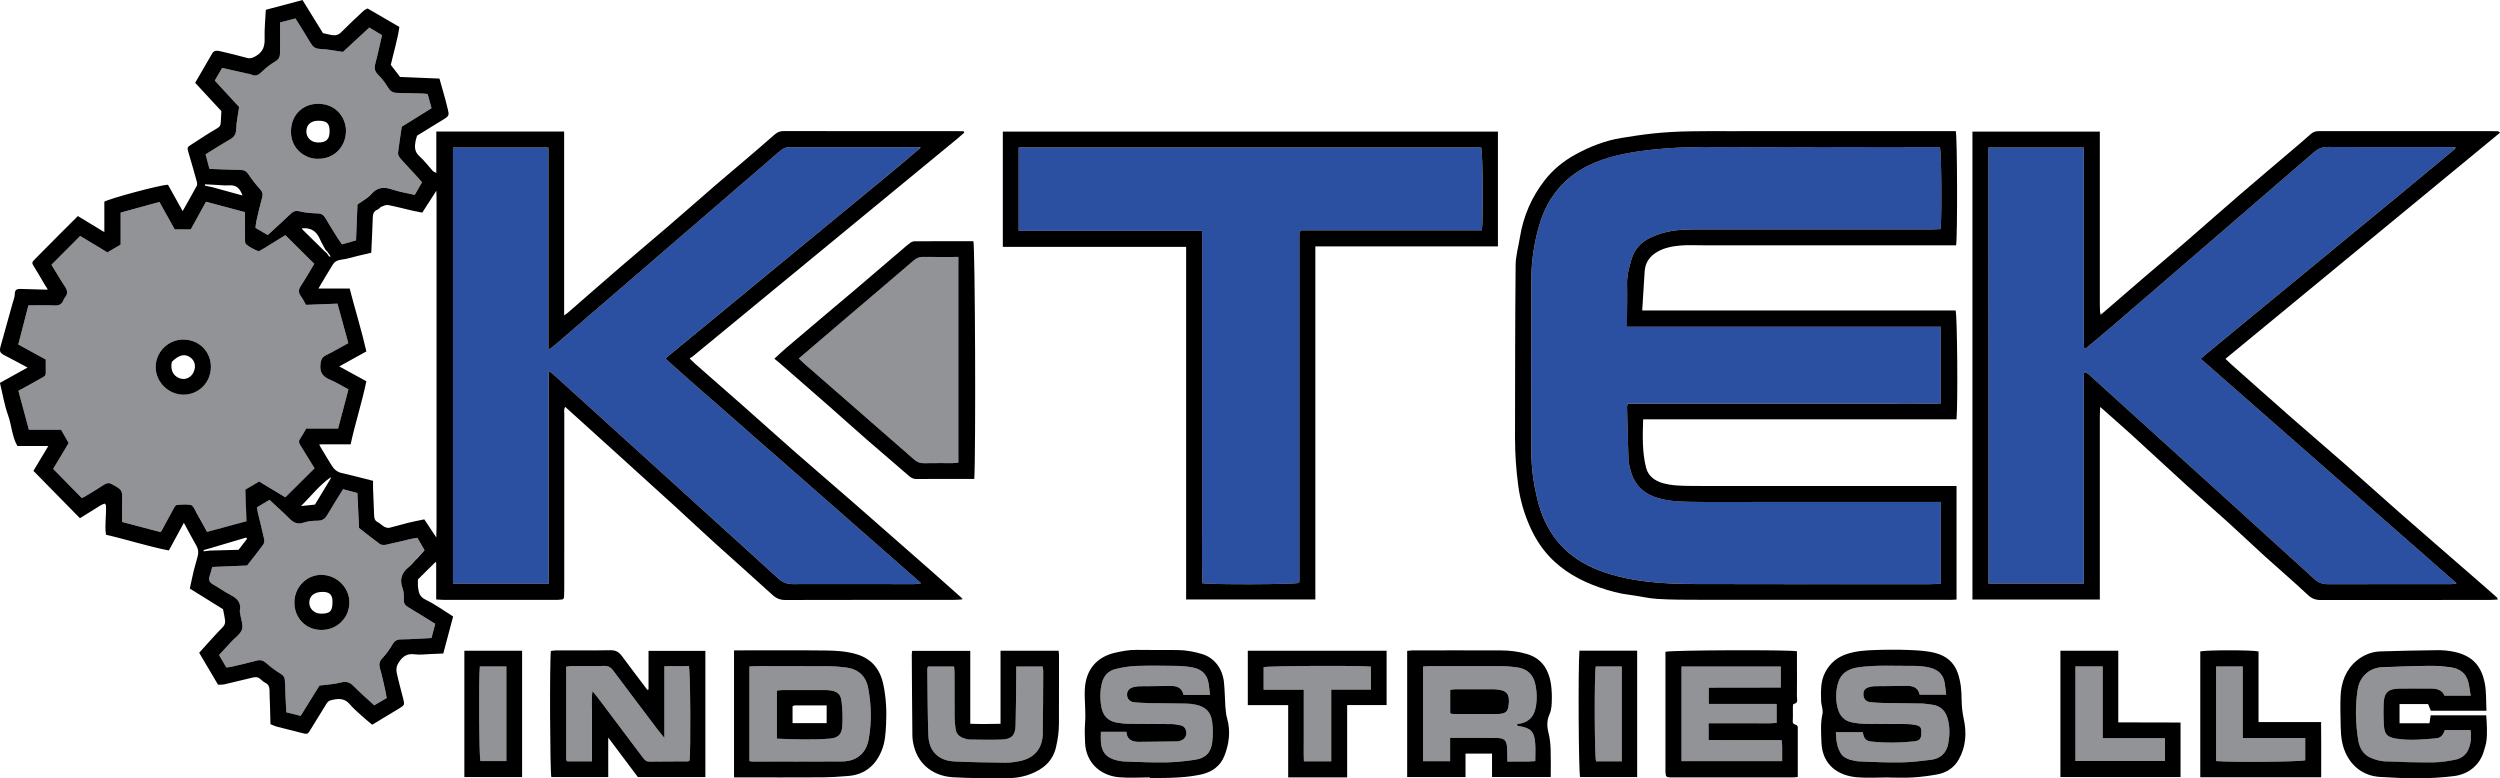 <?xml version="1.0" encoding="UTF-8"?> <svg xmlns="http://www.w3.org/2000/svg" id="Layer_1" viewBox="0 0 827.76 257.74"><defs><style>.cls-1{fill:#919396;}.cls-2{fill:#a59f9d;}.cls-3{fill:#d8d4d3;}.cls-4{fill:#ada7a5;}.cls-5{fill:#1e1816;}.cls-6{fill:#090d25;}.cls-7{fill:#2a417f;}.cls-8{fill:#2b4fa1;}.cls-9{fill:#574f4d;}.cls-10{fill:#79716f;}</style></defs><path class="cls-3" d="m695.95,103.84c-.15.12-.3.25-.45.37-.06-.3-.13-.6-.19-.9.21.18.43.35.64.53Z"></path><path class="cls-3" d="m695.34,135.03c.01-.12.03-.23.04-.35.11.1.22.21.34.31,0,0-.18.06-.18.06,0,0-.19-.02-.19-.02Z"></path><path class="cls-2" d="m34.7,166.73l.42.48-.42-.48Z"></path><path class="cls-4" d="m144.07,186.27c.09-.1.18-.2.27-.3.04.16.09.31.13.47-.13-.06-.27-.11-.4-.17Z"></path><path class="cls-5" d="m186.43,198.43c.12-.18.25-.36.37-.54-.12.18-.25.36-.37.54Z"></path><path class="cls-5" d="m595.26,240.61c-.12-.17-.24-.35-.36-.52.12.17.24.35.36.52Z"></path><path class="cls-5" d="m551.62,256.94c.18.13.36.26.54.39-.18-.13-.36-.26-.54-.39Z"></path><path class="cls-4" d="m144.25,177.67l.1-.08s.11.06.11.06c0,.13,0,.25,0,.38-.07-.12-.14-.24-.21-.37Z"></path><path class="cls-7" d="m304.52,49.13c-.08-.11-.1-.23-.08-.36.14.03.28.05.42.08-.11.1-.22.19-.33.29Z"></path><path class="cls-7" d="m812.78,49.34c-.17-.2-.33-.39-.5-.59.27.02.53.04.8.06-.1.18-.2.35-.31.53Z"></path><path class="cls-6" d="m690.02,123.51c.09-.17.17-.33.26-.5.21.16.43.31.64.47-.3.01-.6.02-.9.03Z"></path><path class="cls-6" d="m690.54,115.41c-.16-.03-.32-.06-.48-.09.16.03.32.06.48.09Z"></path><path class="cls-8" d="m304.52,49.13c-3.17,2.68-6.3,5.4-9.51,8.03-24.51,20.19-49.02,40.36-73.54,60.55-.31.25-.6.52-1.15,1.01,6.93,6.34,14.03,12.37,21,18.53,7.01,6.2,14.07,12.34,21.11,18.51,7.04,6.17,14.07,12.35,21.1,18.52,7.02,6.16,14.03,12.32,21.43,18.82-1.09.15-1.67.3-2.25.3-13.44,0-26.88-.08-40.32-.01-2.03.01-3.44-.69-4.87-1.99-8.79-8.05-17.64-16.03-26.47-24.04-15.88-14.4-31.75-28.81-47.63-43.21-.45-.4-.95-.74-1.76-1.36v70.46h-31.69V48.85h31.6v67.03c.98-.75,1.62-1.18,2.2-1.68,23.51-20.26,47.02-40.52,70.52-60.78,1.45-1.25,2.86-2.57,4.38-3.73.65-.5,1.54-.95,2.32-.95,14.48-.03,28.96,0,43.44.03-.02.13,0,.25.08.36Z"></path><path class="cls-8" d="m642.61,166.19v27.1c-1.29.05-2.47.12-3.64.12-25.83,0-51.67.05-77.5-.04-5.51-.02-11.06-.17-16.51-.86-5.91-.75-11.78-2-17.32-4.43-10.15-4.44-16.08-12.27-18.63-22.88-1.22-5.06-1.96-10.19-1.97-15.38-.06-19.27-.08-38.55.01-57.82.03-5.75.92-11.43,2.48-16.99,3.09-10.99,10.09-18.3,20.82-22.06,5.6-1.96,11.4-2.83,17.31-3.47,10.85-1.17,21.71-.71,32.56-.76,19.75-.1,39.51-.03,59.27-.03.95,0,1.91,0,2.82,0,.53,1.8.7,22.79.23,27.16-.87.03-1.79.09-2.71.09-25.91,0-51.83.01-77.74,0-3.69,0-7.37.1-10.95,1.03-1.76.46-3.51,1.1-5.13,1.92-2.92,1.47-4.88,3.88-5.82,7-.79,2.65-1.52,5.32-1.45,8.17.09,3.84-.01,7.68-.03,11.52,0,.78,0,1.56,0,2.59h103.89v25.44c-5.75,0-11.46.02-17.18.03-5.76,0-11.52,0-17.28,0h-69.14c-.12.43-.28.72-.27,1.01.14,5.83.26,11.66.48,17.49.05,1.26.38,2.53.72,3.75,1.27,4.61,4.22,7.53,8.82,8.94,3.64,1.11,7.37,1.26,11.09,1.32,7.2.12,14.4.04,21.59.04,19.44,0,38.87,0,58.31,0,.88,0,1.75,0,2.87,0Z"></path><path class="cls-8" d="m812.78,49.34c-6.03,5-12.04,10.02-18.09,15-18.57,15.3-37.15,30.59-55.73,45.88-2.96,2.44-5.92,4.88-8.88,7.33-.42.35-.81.72-1.4,1.24,28.23,24.77,56.32,49.43,84.7,74.33-.75.14-1.16.28-1.57.28-13.67.01-27.35,0-41.02.03-1.77,0-3.14-.46-4.5-1.7-16.25-14.81-32.55-29.56-48.84-44.33-8.65-7.84-17.3-15.68-25.95-23.51-.17-.16-.39-.28-.58-.41-.21-.16-.43-.31-.64-.47-.09.17-.17.33-.26.5-.02.88-.06,1.76-.06,2.64,0,21.35,0,42.7,0,64.05v3.04h-31.59V48.84h31.59v2.92c0,20.31,0,40.62,0,60.93,0,.88.06,1.75.1,2.63.16.03.32.06.48.09,2.81-2.35,5.65-4.67,8.43-7.06,22.39-19.29,44.79-38.58,67.14-57.92,1.42-1.23,2.82-1.78,4.71-1.77,12.94.07,25.89.04,38.83.04.88,0,1.76.04,2.63.06.17.2.33.39.5.59Z"></path><path class="cls-8" d="m337.29,76.43v-27.61h153.13c.54,1.65.75,22.89.25,27.45h-59.85c-.28.3-.34.36-.39.42-.05.06-.11.12-.13.19-.04.15-.05.32-.07.47,0,.08,0,.16,0,.24,0,.32,0,.64,0,.96,0,37.91,0,75.83,0,113.74,0,.16-.03.32-.05.47-.01.08-.04.15-.06.23-1.67.53-28.57.65-32.01.11-.22-6.39-.07-12.83-.1-19.27-.03-6.48,0-12.96,0-19.44v-77.98h-60.68Z"></path><path class="cls-10" d="m187.46,251.65c.13.14.26.28.38.42-.13-.14-.26-.28-.38-.42Z"></path><path class="cls-9" d="m502.43,240.31c-.31-.04-.62-.09-.93-.13.28-.15.55-.29.83-.44.03.19.07.38.1.56Z"></path><path class="cls-1" d="m827,198.49c-.07-.21-.15-.43-.22-.64.07.21.15.43.22.64Z"></path><path class="cls-1" d="m318.58,198.46l-.21-.53c.15.08.31.16.46.25-.08.09-.17.19-.25.28Z"></path><path class="cls-1" d="m101.48,141.92c-.67,1.13-1.35,2.39-2.14,3.58-.59.89-.09,1.51.32,2.18,1.54,2.51,3.09,5.02,4.57,7.41-3.21,3.19-6.32,6.27-9.68,9.6-2.68-1.61-5.66-3.4-8.68-5.22-1.49.87-2.93,1.72-4.57,2.68.12,3.4.24,6.88.37,10.47-4.4,1.19-8.62,2.32-13.04,3.52-1.29-2.33-2.49-4.56-3.76-6.76-.46-.8-.99-2.02-1.66-2.16-1.52-.31-3.18-.18-4.75.01-.43.05-.82.9-1.12,1.44-1.28,2.3-2.52,4.63-3.77,6.95-.07.14-.2.24-.46.55-4.19-1.11-8.47-2.24-12.68-3.35,0-2.38-.04-4.6,0-6.81.08-3.81.07-3.77-3.28-5.65-.98-.55-1.73-.5-2.64.09-1.94,1.27-3.93,2.46-5.91,3.66-.54.33-1.11.59-1.51.81-3.18-3.25-6.24-6.37-9.49-9.68,1.55-2.58,3.31-5.51,5.14-8.56-.82-1.43-1.65-2.87-2.53-4.4h-10.65c-1.15-4.28-2.28-8.49-3.47-12.89,2.24-1.23,4.35-2.33,6.4-3.53,3.2-1.86,2.6-.92,2.66-4.58.01-.71,0-1.42,0-2.24-3-1.64-5.92-3.24-9.1-4.98,1.12-4.34,2.23-8.63,3.35-12.96,2.93,0,5.8-.09,8.66.04,1.51.07,2.44-.39,2.96-1.78.11-.3.26-.6.46-.84,1.16-1.34.79-2.53-.12-3.88-1.47-2.18-2.78-4.47-4.32-6.98,3.16-3.18,6.29-6.31,9.5-9.54,3.09,1.87,6.02,3.63,9.01,5.44,1.47-.86,2.9-1.7,4.39-2.57v-10.6c2.08-.57,4.21-1.15,6.34-1.74,2.08-.57,4.15-1.14,6.51-1.79,1.67,2.99,3.36,6.03,5.06,9.09h5.32c1.63-2.97,3.31-6.02,5.03-9.15,4.36,1.16,8.59,2.28,12.92,3.43,0,2.78-.02,5.48.01,8.17.01.86-.12,2.08.36,2.49,1.12.97,2.55,1.63,3.92,2.23.34.15,1.02-.31,1.48-.59,2.46-1.49,4.9-3,7.6-4.67,3.17,3.15,6.32,6.27,9.57,9.49-1.53,2.54-2.91,4.96-4.44,7.29-.82,1.24-.9,2.26.02,3.46.62.81,1.05,1.77,1.67,2.84,3.39-.13,6.8-.26,10.43-.4,1.2,4.38,2.38,8.66,3.59,13.06-2.54,1.39-4.94,2.8-7.43,4.04-1.32.66-1.64,1.53-1.8,2.97-.28,2.67.74,4.1,3.13,5.09,2.05.84,3.95,2.06,6.14,3.23-1.14,4.33-2.27,8.61-3.42,12.96h-10.53Zm-31.66-20.49c-.02-5.12-4.01-9.04-9.18-9.01-5.02.03-9.15,4.2-9.1,9.19.05,4.96,4.28,9.1,9.28,9.07,5.05-.03,9.03-4.11,9.01-9.24Z"></path><path class="cls-1" d="m138.14,178.02c.84,1.45,1.55,2.68,2.38,4.12-.9,1.01-1.78,2.02-2.69,3-.81.88-1.55,1.86-2.49,2.6-2.41,1.9-3.16,4.11-2.05,7.07.43,1.15.39,2.52.38,3.79-.01,1.2.49,1.88,1.49,2.47,2.95,1.75,5.85,3.58,8.93,5.48-.42,1.57-.82,3.08-1.25,4.71-3.44.17-6.77.4-10.11.45-1.37.02-2.14.51-2.82,1.69-.92,1.58-1.98,3.13-3.25,4.43-1.12,1.15-1.27,2.16-.83,3.63.72,2.44,1.21,4.96,1.78,7.45.16.69.25,1.39.4,2.21-1.37.8-2.66,1.56-4.12,2.42-2.31-2.14-4.66-4.17-6.84-6.37-1.26-1.28-2.43-1.67-4.24-1.19-2.21.59-4.55.68-7.06,1.01-1.95,3.14-4.01,6.46-6.23,10.04-1.57-.39-3.14-.79-4.75-1.19-.17-3.57-.36-6.92-.45-10.26-.03-1.15-.37-1.85-1.41-2.49-1.7-1.03-3.31-2.24-4.8-3.55-1.02-.9-1.93-1.16-3.24-.79-2.69.75-5.42,1.35-8.14,1.99-.54.13-1.09.16-1.81.26-.76-1.3-1.52-2.59-2.42-4.12,1.4-1.52,2.79-3.02,4.18-4.53,1.19-1.29,2.92-2.41,3.41-3.93.47-1.48-.33-3.38-.57-5.09-.05-.4-.19-.81-.12-1.19.51-2.67-.95-4.05-3.11-5.17-1.98-1.03-3.8-2.35-5.75-3.45-1.15-.65-1.61-1.45-1.17-2.74.31-.9.54-1.83.89-3.06,3.87-.16,7.76-.32,11.53-.48,1.85-2.37,3.7-4.66,5.41-7.04.34-.47.3-1.37.16-2.01-.59-2.73-1.29-5.43-1.94-8.15-.15-.61-.25-1.24-.4-2.04,1.38-.82,2.72-1.62,4.19-2.5,2.25,2.1,4.47,4.04,6.53,6.14,1.41,1.43,2.76,2.09,4.83,1.38,1.48-.51,3.14-.6,4.73-.62,1.47-.03,2.31-.65,3.02-1.87,1.65-2.83,3.41-5.59,5.25-8.56,1.51.4,3.01.8,4.74,1.25.19,3.98.37,7.88.55,11.58,2.35,1.84,4.57,3.64,6.89,5.32.47.34,1.34.39,1.96.26,2.73-.57,5.44-1.27,8.16-1.9.69-.16,1.4-.26,2.3-.42Zm-40.66,21.32c-.07,5.25,3.72,9.19,8.87,9.24,5.12.06,9.2-3.84,9.33-8.9.13-4.93-3.94-9.16-8.99-9.34-4.98-.18-9.16,3.9-9.22,9Z"></path><path class="cls-1" d="m88.66,77.82c-1.45-.84-2.69-1.55-4.08-2.36.09-.71.11-1.42.26-2.09.61-2.64,1.19-5.3,1.92-7.91.32-1.14.17-1.89-.64-2.79-1.39-1.53-2.69-3.17-3.83-4.9-.7-1.06-1.41-1.5-2.69-1.51-3.35-.02-6.69-.21-10.27-.34-.43-1.63-.83-3.13-1.27-4.81,2.77-1.71,5.37-3.4,8.07-4.94,1.38-.79,2.01-1.69,2.06-3.37.07-2.37.6-4.73.98-7.38-2.51-2.72-5.21-5.66-8.06-8.76.8-1.35,1.59-2.7,2.46-4.19,2.74.62,5.37,1.22,8,1.82.54.12,1.13.17,1.62.4,1.49.69,2.47.1,3.56-.97,1.3-1.28,2.78-2.44,4.35-3.36,1.23-.72,1.63-1.61,1.62-2.91-.03-3.27,0-6.54,0-10.03,1.86-.48,3.43-.88,5.1-1.32,1.75,2.81,3.44,5.41,5,8.1.75,1.29,1.55,1.93,3.16,1.99,2.45.09,4.88.62,7.57.99,2.77-2.56,5.69-5.26,8.72-8.07,1.44.85,2.78,1.65,4.22,2.51-.75,3.24-1.4,6.36-2.22,9.43-.39,1.46-.25,2.5.88,3.63,1.29,1.28,2.43,2.78,3.37,4.34.77,1.28,1.69,1.73,3.1,1.74,2.88.01,5.76.13,8.63.21.39.01.78.1,1.36.18.41,1.5.82,3.01,1.27,4.66-3.42,2.13-6.73,4.2-9.85,6.13-.45,3.02-.93,5.84-1.24,8.68-.06.59.36,1.36.79,1.85,1.79,2.04,3.68,4,5.52,6,.53.58,1.04,1.19,1.63,1.87-.8,1.39-1.55,2.69-2.4,4.18-2.58-.6-5.18-1.01-7.65-1.84-2.71-.91-4.8-.65-6.78,1.63-1.17,1.35-2.92,2.21-4.54,3.39-.15,3.82-.31,7.79-.47,11.88-1.6.45-3.03.86-4.67,1.32-.5-.73-1.01-1.43-1.46-2.15-1.35-2.17-2.74-4.32-4.01-6.54-.63-1.1-1.37-1.53-2.66-1.56-1.98-.05-4-.23-5.92-.69-1.31-.32-2.07.01-2.96.86-2.42,2.32-4.91,4.56-7.54,6.99Zm16.72-25.24c5.18.03,9.03-3.86,9.17-9.02.11-3.9-2.63-9.06-9.03-9.19-4.75-.1-9.07,3.15-9.18,9.05-.11,5.95,4.83,9.31,9.04,9.17Z"></path><path class="cls-1" d="m109.55,157.98c-.03.18-.07.37-.1.55.03-.18.07-.37.1-.55Z"></path><path class="cls-1" d="m264.48,118.69c6.75-5.76,13.24-11.32,19.75-16.86,6.08-5.18,12.19-10.33,18.24-15.55.97-.84,1.92-1.24,3.21-1.22,3.82.07,7.64.02,11.62.02v68.07c-.6.06-1.21.18-1.81.18-3.2.02-6.39-.05-9.59.03-1.3.03-2.28-.4-3.23-1.23-8.78-7.69-17.57-15.35-26.36-23.01-3.37-2.94-6.75-5.88-10.12-8.82-.53-.46-1.02-.97-1.7-1.62Z"></path><path class="cls-1" d="m187.46,251.65v-30.9c.63-.08,1.23-.21,1.83-.21,3.6-.02,7.2.06,10.79-.05,1.39-.04,2.18.51,2.96,1.55,4.97,6.66,9.99,13.29,15,19.92.51.67,1.06,1.3,1.92,2.35v-23.7c2.82-.17,5.49-.04,8.12-.08.5,1.86.65,27.46.23,31.28-.17.09-.38.28-.58.28-4.24.03-8.48,0-12.71.07-1.18.02-1.68-.67-2.27-1.45-4.94-6.59-9.89-13.17-14.84-19.74-.47-.62-.98-1.21-1.74-2.15-.43,2.91-.14,5.42-.17,7.91-.03,2.48,0,4.96,0,7.44,0,2.55,0,5.09,0,7.89-2.8,0-5.49,0-8.17,0-.13-.14-.26-.28-.38-.42Z"></path><path class="cls-1" d="m818.05,230.34h-8.68c-.89-2.16-2.92-2.37-5.06-2.36-3.36.02-6.72-.02-10.07.04-3.45.06-4.85,1.35-4.99,4.74-.11,2.47-.09,4.96.07,7.43.18,2.96,1.14,3.93,4.07,4.39,4.46.7,8.93.3,13.38-.13,1.59-.15,2.24-1.37,2.73-2.72h8.51c.31,2.18.15,4.2-.61,6.16-.79,2.03-2.4,3.27-4.43,3.68-2.41.49-4.89.87-7.35.89-5.35.04-10.7-.1-16.05-.34-1.55-.07-3.16-.55-4.6-1.16-2.59-1.1-3.79-3.41-4.2-6.04-.86-5.55-1.02-11.14-.12-16.71.68-4.18,3.91-7.07,8.06-7.25,5.17-.22,10.34-.41,15.51-.47,2.45-.02,4.93.16,7.35.52,2.8.41,4.91,1.93,5.67,4.81.37,1.42.52,2.9.8,4.54Z"></path><path class="cls-1" d="m588.27,233.08v6.27c-2.47.27-4.92.1-7.35.13-2.56.03-5.12,0-7.68,0h-7.5v5.54c4.08.01,8.12.03,12.16.04,3.98,0,7.96,0,12.04,0,.06.87.14,1.49.15,2.11.02,1.58,0,3.16,0,4.85h-33.35v-31.33h32.88v6.95c-7.8.07-15.75-.01-23.86.04v5.4h22.49Z"></path><path class="cls-1" d="m336.49,220.69h8.76c.07.61.18,1.08.18,1.54-.04,6.88-.03,13.76-.16,20.63-.1,5.05-2.84,8.2-7.81,9.17-1.48.29-3.01.5-4.52.48-5.67-.07-11.35-.12-17.01-.41-5.18-.26-8.34-3.37-8.54-8.55-.28-7.34-.26-14.7-.35-22.05,0-.22.12-.45.22-.82h8.64c.05.76.14,1.45.14,2.15.01,4.88-.01,9.76.03,14.64.01,1.27.18,2.55.32,3.81.18,1.6,1.17,2.59,2.62,3.12.67.24,1.4.45,2.1.46,3.52.05,7.04.13,10.56,0,3.24-.12,4.5-1.39,4.59-4.6.16-5.59.16-11.19.22-16.79,0-.87,0-1.74,0-2.78Z"></path><path class="cls-1" d="m400.64,230.02h-8.79c-.54-2.6-2.45-2.99-4.72-2.93-3.28.09-6.56.05-9.84.11-.71.01-1.43.13-2.12.31-1.35.37-2.07,1.35-2,2.58.08,1.27.88,2.22,2.27,2.39,1.58.19,3.19.25,4.78.28,4.16.08,8.32.09,12.47.17,1.03.02,2.08.13,3.09.34,3.33.67,5.13,2.36,5.57,5.69.29,2.18.29,4.46.03,6.64-.44,3.61-2.23,5.44-5.85,5.97-3.23.48-6.51.81-9.77.86-4.55.07-9.11-.17-13.66-.32-.79-.03-1.58-.2-2.36-.38-3.32-.76-4.97-2.6-5.25-5.95-.09-1.1-.01-2.22-.01-3.48h8.44c.17,2.61,1.95,3.36,4.36,3.32,4.15-.07,8.3-.07,12.45-.15.54,0,1.12-.18,1.6-.43,1-.53,1.51-1.42,1.43-2.56-.08-1.14-.65-2.03-1.77-2.31-1.07-.27-2.2-.43-3.31-.44-4.72-.06-9.44-.03-14.16-.09-1.27-.02-2.54-.2-3.8-.41-2.75-.47-4.45-2.16-5-4.84-.56-2.75-.58-5.54.13-8.31.61-2.4,2.11-4,4.45-4.56,2.24-.54,4.55-.95,6.84-1.03,4.47-.16,8.96-.1,13.43-.02,1.89.03,3.82.19,5.66.6,2.42.53,4.2,1.99,4.77,4.52.31,1.37.4,2.79.62,4.44Z"></path><path class="cls-1" d="m644.38,230h-8.79c-.54-2.6-2.5-3-4.86-2.92-3.28.11-6.56.06-9.84.12-.71.01-1.44.12-2.12.33-1.32.41-1.84,1.19-1.79,2.47.05,1.32.78,2.28,2.16,2.46,1.58.21,3.19.27,4.78.3,4.08.08,8.16.08,12.23.17,1.19.03,2.38.25,3.56.39,2.92.36,4.55,2.15,5.24,4.88.68,2.67.63,5.39.1,8.08-.62,3.11-2.64,4.9-5.74,5.29-3.32.42-6.67.81-10.01.86-4.47.07-8.95-.15-13.42-.32-1.11-.04-2.23-.27-3.3-.57-1.33-.38-2.52-1.07-3.23-2.33-1.17-2.05-1.44-4.3-1.5-6.84h8.91c.06.29.11.73.24,1.15.38,1.17,1.13,1.85,2.41,1.98,4.79.51,9.58.48,14.36-.05,1.83-.2,2.32-.84,2.37-2.64.05-2.01-.21-2.44-2.1-2.82-1.01-.2-2.06-.26-3.09-.27-4.56-.04-9.12-.01-13.68-.08-1.35-.02-2.71-.21-4.03-.46-2.54-.48-4.08-2.13-4.74-4.55-.77-2.83-.73-5.69.08-8.52.91-3.16,3.28-4.73,6.99-5.22,6.05-.79,12.11-.37,18.16-.42,1.73-.01,3.51.16,5.19.57,2.47.59,4.36,2.02,4.89,4.7.26,1.31.35,2.65.56,4.25Z"></path><path class="cls-1" d="m502.43,240.31c.16.03.31.08.47.1,3.93.61,5.1,1.76,5.41,5.66.15,1.89.03,3.81.03,5.94-3.07.29-5.98.05-9.24.16-.02-1.46-.03-2.78-.07-4.09-.08-2.97-.79-3.73-3.69-3.75-4.95-.04-9.9-.01-15.2-.01v7.71h-8.97v-31.33c.75-.05,1.45-.14,2.14-.14,7.91,0,15.82-.03,23.73.01,1.75,0,3.51.14,5.24.38,3.37.48,5.35,2.33,6.06,5.58.59,2.68.63,5.38.07,8.07-.69,3.28-2.87,4.82-6.06,5.15-.28.15-.55.29-.83.44.31.04.62.09.93.13Zm-22.25-4.1c.42.08.72.19,1.02.19,4.94.01,9.89.01,14.83,0,.4,0,.8-.04,1.19-.11,1.44-.27,2.04-.92,2.25-2.38.62-4.19-.48-5.5-4.74-5.69-.16,0-.32,0-.48,0-4.15,0-8.29,0-12.44,0-.53,0-1.06.14-1.63.22v7.77Z"></path><path class="cls-1" d="m440.77,252.07h-9.05c-.12-2.62-.04-5.22-.05-7.82-.01-2.56,0-5.11,0-7.67v-8.24h-13.29v-7.44c1.71-.45,31.8-.61,35.55-.17v7.59h-13.15v23.76Z"></path><path class="cls-1" d="m248.12,251.98v-31.32c.83-.05,1.53-.13,2.23-.13,7.83,0,15.66-.03,23.49.02,2.07.01,4.15.17,6.2.42,4.03.5,6.61,2.74,7.39,6.75,1.09,5.6,1.2,11.29.21,16.91-.84,4.8-4.01,7.43-8.85,7.48-9.91.08-19.81.02-29.72.02-.24,0-.47-.07-.95-.14Zm9.09-7.42c5.97.25,11.69.44,17.41,0,2.72-.21,4.02-1.23,4.23-3.94.22-2.84.1-5.73-.24-8.56-.27-2.31-1.55-3.21-3.89-3.5-.55-.07-1.11-.09-1.67-.09-4.63,0-9.26-.01-13.88,0-.61,0-1.23.11-1.96.18v15.91Z"></path><path class="cls-1" d="m763.28,244.37v7.36c-1.73.52-24.32.73-29.52.26v-31.32h8.83v23.7h20.68Z"></path><path class="cls-1" d="m687.17,220.65h9.03v23.76h20.61v7.57h-29.63c0-10.5,0-20.91,0-31.33Z"></path><path class="cls-1" d="m536.99,252.07h-8.53c-.53-1.79-.61-28.9-.09-31.4h8.63v31.4Z"></path><path class="cls-1" d="m158.87,220.67h8.78v31.32h-8.59c-.45-1.69-.63-26.86-.19-31.32Z"></path><path d="m260.07,198.66c18.55-.06,37.1-.03,55.65-.04.95,0,1.91-.1,2.86-.15-.07-.18-.14-.35-.21-.53-3.43-3.05-6.85-6.12-10.3-9.15-8.54-7.51-17.08-15.02-25.65-22.5-6.35-5.54-12.76-11-19.1-16.56-5.88-5.15-11.67-10.4-17.53-15.57-5.18-4.58-10.39-9.11-15.58-13.67-.62-.55-1.19-1.15-1.88-1.81.49-.3.7-.4.88-.54,29.28-24.09,58.56-48.19,87.84-72.28.72-.6,1.42-1.23,2.12-1.85.05-.04.07-.15.06-.22,0-.07-.07-.14-.18-.36h-.82c-19.6,0-39.19,0-58.79-.03-1.22,0-2.11.4-2.99,1.18-3.16,2.78-6.35,5.52-9.55,8.25-3.38,2.89-6.81,5.74-10.18,8.65-5.31,4.59-10.57,9.24-15.89,13.81-5.06,4.35-10.19,8.62-15.25,12.98-5.85,5.04-11.65,10.14-17.47,15.2-.32.28-.68.5-1.32.95v-60.88h-42.32v13.74c-.6-.33-.93-.43-1.13-.64-1.5-1.65-2.84-3.47-4.49-4.95-1.64-1.47-1.59-3.14-1.25-4.98.11-.61.34-1.19.51-1.8,2.99-1.84,5.99-3.67,8.98-5.52,1.55-.96,1.67-1.35,1.21-3.11-.28-1.05-.5-2.12-.79-3.17-.66-2.38-1.34-4.76-2-7.09-4.59-.19-8.9-.37-13.04-.54-1.12-1.46-2.17-2.83-3.07-4,.98-4.33,2.25-8.39,2.84-12.56-3.67-2.13-7.1-4.12-10.54-6.12-.5.28-.97.44-1.3.76-2.49,2.34-5,4.66-7.4,7.09-.9.91-1.88,1.15-3.03.98-1.06-.17-2.1-.46-3.04-.67-2.28-3.68-4.51-7.3-6.77-10.95-4.2,1.12-8.18,2.17-12.14,3.23-.16,3.35-.5,6.47-.4,9.57.09,2.55-.57,4.36-2.84,5.72-1.04.63-1.87.95-3.06.63-2.93-.8-5.88-1.53-8.84-2.21-.91-.21-1.96-.36-2.57.67-1.89,3.21-3.74,6.44-5.69,9.8,2.99,3.22,5.9,6.37,8.68,9.37-.08,1.34-.17,2.51-.2,3.67-.02.93-.26,1.5-1.21,2.04-2.82,1.6-5.51,3.44-8.26,5.18-1.76,1.12-1.73,1.11-1.12,3.16.92,3.11,1.82,6.24,2.68,9.37.11.41.15.96-.03,1.31-1.49,2.76-3.05,5.48-4.68,8.38-1.73-3.11-3.3-5.94-4.85-8.72-2.18-.06-18.86,4.39-21.08,5.6v10.08c-3.05-1.85-5.88-3.57-8.76-5.32-2.01,2-3.94,3.91-5.85,5.83-2.71,2.72-5.42,5.44-8.12,8.17-1.43,1.45-1.39,1.43-.33,3.11,1.06,1.69,2.03,3.42,3.05,5.13.37.63.77,1.24,1.3,2.1-.8,0-1.18,0-1.57,0-2.4-.07-4.8-.13-7.19-.21-1.22-.05-2.19.02-2.18,1.71,0,.98-.43,1.98-.71,2.96-1.33,4.77-2.69,9.54-3.99,14.32-.49,1.8-.18,2.23,1.59,3.13,2.39,1.22,4.74,2.52,7.34,3.9-3.21,1.78-6.15,3.41-9.15,5.08.9,3.68,1.46,7.26,2.67,10.62,1.22,3.39,1.3,7.15,3.12,10.28h10.24c-1.83,3.05-3.54,5.9-4.94,8.23,5.26,5.35,10.28,10.47,15.4,15.68,2.24-1.39,4.6-2.88,6.98-4.33.37-.23.81-.34,1.22-.51.14.16.28.32.42.48.17,3.3-.47,6.63,0,9.84,7.16,1.63,13.91,3.86,20.82,5.2,1.72-3.16,3.29-6.04,4.98-9.16,1.48,2.73,2.76,5.2,4.15,7.59.66,1.14.73,2.28.43,3.47-.39,1.56-.9,3.1-1.28,4.66-.49,2.01-.89,4.04-1.33,6.05,3.91,2.43,7.59,4.72,10.99,6.84.27,1.42.54,2.49.66,3.56.09.84.04,1.57-.72,2.34-2.71,2.75-5.24,5.68-7.83,8.53,2.07,3.51,4.16,7.05,6.24,10.57.81-.04,1.46.02,2.07-.12,3.18-.73,6.34-1.53,9.52-2.27.88-.21,1.71-.18,2.44.54.51.5,1.09.96,1.72,1.29,1,.52,1.28,1.31,1.29,2.35.01,1.6.1,3.2.15,4.8.06,2.15.11,4.29.17,6.47.79.32,1.41.65,2.07.82,2.69.71,5.41,1.34,8.1,2.05,2.13.56,2.1.57,3.19-1.22,1.69-2.77,3.42-5.52,5.11-8.29.38-.62.73-1.07,1.56-1.28,2.34-.59,4.45-.79,6.23,1.33,1.13,1.34,2.48,2.49,3.77,3.67,1.16,1.06,2.39,2.05,3.64,3.11,3.03-1.82,5.97-3.56,8.87-5.34,1.86-1.14,1.9-1.26,1.45-3.1-.73-2.94-1.57-5.86-2.2-8.83-.18-.85-.09-1.95.31-2.69,1.17-2.15,2.71-3.77,5.6-3.36,1.72.25,3.51-.02,5.27-.08,1.43-.04,2.85-.12,4.25-.18,1.11-4.16,2.17-8.15,3.26-12.26-3.09-1.92-5.99-4.06-9.18-5.59-1.99-.96-2.22-2.42-2.44-4.11-.11-.86-.02-1.74-.02-2.58,1.9-1.88,3.76-3.73,5.63-5.58.09-.1.18-.2.27-.3.04.16.09.31.13.47v12.05c.92.05,1.62.13,2.31.13,12.67,0,25.34,0,38.01,0,.55,0,1.09-.12,1.64-.18.12-.18.25-.36.37-.54.03-.88.07-1.76.07-2.63,0-19.35,0-38.7.02-58.05,0-.81-.23-1.69.29-2.5,5.29,4.78,10.48,9.47,15.66,14.16,6.91,6.26,13.82,12.51,20.71,18.79,4.46,4.07,8.85,8.23,13.33,12.28,6.3,5.7,12.68,11.31,18.95,17.05,1.28,1.17,2.52,1.67,4.25,1.67ZM76.13,46.18c1.38-.79,2.01-1.69,2.06-3.37.07-2.37.6-4.73.98-7.38-2.51-2.72-5.21-5.66-8.06-8.76.8-1.35,1.59-2.7,2.46-4.19,2.74.62,5.37,1.22,8,1.82.54.12,1.13.17,1.62.4,1.49.69,2.47.1,3.56-.97,1.3-1.28,2.78-2.44,4.35-3.36,1.23-.72,1.63-1.61,1.62-2.91-.03-3.27,0-6.54,0-10.03,1.86-.48,3.43-.88,5.1-1.32,1.75,2.81,3.44,5.41,5,8.1.75,1.29,1.55,1.93,3.16,1.99,2.45.09,4.88.62,7.57.99,2.77-2.56,5.69-5.26,8.72-8.07,1.44.85,2.78,1.65,4.22,2.51-.75,3.24-1.4,6.36-2.22,9.43-.39,1.46-.25,2.5.88,3.63,1.29,1.28,2.43,2.78,3.37,4.34.77,1.28,1.69,1.73,3.1,1.74,2.88.01,5.76.13,8.63.21.39.01.78.1,1.36.18.41,1.5.82,3.01,1.27,4.66-3.42,2.13-6.73,4.2-9.85,6.13-.45,3.02-.93,5.84-1.24,8.68-.06.59.36,1.36.79,1.85,1.79,2.04,3.68,4,5.52,6,.53.58,1.04,1.19,1.63,1.87-.8,1.39-1.55,2.69-2.4,4.18-2.58-.6-5.18-1.01-7.65-1.84-2.71-.91-4.8-.65-6.78,1.63-1.17,1.35-2.92,2.21-4.54,3.39-.15,3.82-.31,7.79-.47,11.88-1.6.45-3.03.86-4.67,1.32-.5-.73-1.01-1.43-1.46-2.15-1.35-2.17-2.74-4.32-4.01-6.54-.63-1.1-1.37-1.53-2.66-1.56-1.98-.05-4-.23-5.92-.69-1.31-.32-2.07.01-2.96.86-2.42,2.32-4.91,4.56-7.54,6.99-1.45-.84-2.69-1.55-4.08-2.36.09-.71.11-1.42.26-2.09.61-2.64,1.19-5.3,1.92-7.91.32-1.14.17-1.89-.64-2.79-1.39-1.53-2.69-3.17-3.83-4.9-.7-1.06-1.41-1.5-2.69-1.51-3.35-.02-6.69-.21-10.27-.34-.43-1.63-.83-3.13-1.27-4.81,2.77-1.71,5.37-3.4,8.07-4.94Zm33.29,38.87c-.18-.07-.37-.14-.55-.21-.08-.14-.15-.29-.23-.43-.19-.23-.37-.45-.56-.68-.23-.2-.46-.41-.69-.61-2.38-2.34-4.77-4.68-7.15-7.03l-.32-.49c.21,0,.41-.02.62-.03,2.66-.11,4.35,1.2,5.37,3.58.52,1.2,1.21,2.33,1.82,3.49l.71.76c.17.24.33.47.5.71.1.13.21.25.31.38.06.18.12.37.18.55Zm-41.54-24.02c1.12.06,2.24.11,3.36.17,1.58.07,3.18.28,4.75.17,2.29-.15,3.47,1.02,4.29,3.36-3.47-.96-6.73-1.85-9.99-2.75-.82-.17-1.64-.34-2.46-.52.02-.15.03-.29.05-.44Zm-3.01,108.35c-.46-.8-.99-2.02-1.66-2.16-1.52-.31-3.18-.18-4.75.01-.43.05-.82.9-1.12,1.44-1.28,2.3-2.52,4.63-3.77,6.95-.07.14-.2.24-.46.55-4.19-1.11-8.47-2.24-12.68-3.35,0-2.38-.04-4.6,0-6.81.08-3.81.07-3.77-3.28-5.65-.98-.55-1.73-.5-2.64.09-1.94,1.27-3.93,2.46-5.91,3.66-.54.33-1.11.59-1.51.81-3.18-3.25-6.24-6.37-9.49-9.68,1.55-2.58,3.31-5.51,5.14-8.56-.82-1.43-1.65-2.87-2.53-4.4h-10.65c-1.15-4.28-2.28-8.49-3.47-12.89,2.24-1.23,4.35-2.33,6.4-3.53,3.2-1.86,2.6-.92,2.66-4.58.01-.71,0-1.42,0-2.24-3-1.64-5.92-3.24-9.1-4.98,1.12-4.34,2.23-8.63,3.35-12.96,2.93,0,5.8-.09,8.66.04,1.51.07,2.44-.39,2.96-1.78.11-.3.26-.6.46-.84,1.16-1.34.79-2.53-.12-3.88-1.47-2.18-2.78-4.47-4.32-6.98,3.16-3.18,6.29-6.31,9.5-9.54,3.09,1.87,6.02,3.63,9.01,5.44,1.47-.86,2.9-1.7,4.39-2.57v-10.6c2.08-.57,4.21-1.15,6.34-1.74,2.08-.57,4.15-1.14,6.51-1.79,1.67,2.99,3.36,6.03,5.06,9.09h5.32c1.63-2.97,3.31-6.02,5.03-9.15,4.36,1.16,8.59,2.28,12.92,3.43,0,2.78-.02,5.48.01,8.17.01.86-.12,2.08.36,2.49,1.12.97,2.55,1.63,3.92,2.23.34.15,1.02-.31,1.48-.59,2.46-1.49,4.9-3,7.6-4.67,3.17,3.15,6.32,6.27,9.57,9.49-1.53,2.54-2.91,4.96-4.44,7.29-.82,1.24-.9,2.26.02,3.46.62.81,1.05,1.77,1.67,2.84,3.39-.13,6.8-.26,10.43-.4,1.2,4.38,2.38,8.66,3.59,13.06-2.54,1.39-4.94,2.8-7.43,4.04-1.32.66-1.64,1.53-1.8,2.97-.28,2.67.74,4.1,3.13,5.09,2.05.84,3.95,2.06,6.14,3.23-1.14,4.33-2.27,8.61-3.42,12.96h-10.53c-.67,1.13-1.35,2.39-2.14,3.58-.59.88-.09,1.51.32,2.18,1.54,2.51,3.09,5.02,4.57,7.41-3.21,3.19-6.32,6.27-9.68,9.6-2.68-1.61-5.66-3.4-8.68-5.22-1.49.87-2.93,1.72-4.57,2.68.12,3.4.24,6.88.37,10.47-4.4,1.19-8.62,2.32-13.04,3.52-1.29-2.33-2.49-4.56-3.76-6.76Zm44.68-11.4c-.03.18-.07.37-.1.55-1.72,2.84-3.44,5.67-5.17,8.54-1.41.15-2.78.29-4.64.49,3.44-3.36,6.15-6.98,9.91-9.57Zm-42.17,24.16l1.94-.54,12.18-3.61.29.42c-.89,1.15-1.77,2.31-2.8,3.64-3.05.08-6.3.17-9.56.25-.65.08-1.31.17-1.96.25-.03-.14-.06-.28-.08-.42Zm70.47,3c-.81.88-1.55,1.86-2.49,2.6-2.41,1.9-3.16,4.11-2.05,7.07.43,1.15.39,2.52.38,3.79-.01,1.2.49,1.88,1.49,2.47,2.95,1.75,5.85,3.58,8.93,5.48-.42,1.57-.82,3.08-1.25,4.71-3.44.17-6.77.4-10.11.45-1.37.02-2.14.51-2.82,1.69-.92,1.58-1.98,3.13-3.25,4.43-1.12,1.15-1.27,2.16-.83,3.63.72,2.44,1.21,4.96,1.78,7.45.16.69.25,1.39.4,2.21-1.37.8-2.66,1.56-4.12,2.42-2.31-2.14-4.66-4.17-6.84-6.37-1.26-1.28-2.43-1.67-4.24-1.19-2.21.59-4.55.68-7.06,1.01-1.95,3.14-4.01,6.46-6.23,10.04-1.57-.39-3.14-.79-4.75-1.19-.17-3.57-.36-6.92-.45-10.26-.03-1.15-.37-1.85-1.41-2.49-1.7-1.03-3.31-2.24-4.8-3.55-1.02-.9-1.93-1.16-3.24-.79-2.69.75-5.42,1.35-8.14,1.99-.54.13-1.09.16-1.81.26-.76-1.3-1.52-2.59-2.42-4.12,1.4-1.52,2.79-3.02,4.18-4.53,1.19-1.29,2.92-2.41,3.41-3.93.47-1.48-.33-3.38-.57-5.09-.05-.4-.19-.81-.12-1.19.51-2.67-.95-4.05-3.11-5.17-1.98-1.03-3.8-2.35-5.75-3.45-1.15-.65-1.61-1.45-1.17-2.74.31-.9.54-1.83.89-3.06,3.87-.16,7.76-.32,11.53-.48,1.85-2.37,3.7-4.66,5.41-7.04.34-.47.3-1.37.16-2.01-.59-2.73-1.29-5.43-1.94-8.15-.15-.61-.25-1.24-.4-2.04,1.38-.82,2.72-1.62,4.19-2.5,2.25,2.1,4.47,4.04,6.53,6.14,1.41,1.43,2.76,2.09,4.83,1.38,1.48-.51,3.14-.6,4.73-.62,1.47-.03,2.31-.65,3.02-1.87,1.65-2.83,3.41-5.59,5.25-8.56,1.51.4,3.01.8,4.74,1.25.19,3.98.37,7.88.55,11.58,2.35,1.84,4.57,3.64,6.89,5.32.47.34,1.34.39,1.96.26,2.73-.57,5.44-1.27,8.16-1.9.69-.16,1.4-.26,2.3-.42.84,1.45,1.55,2.68,2.38,4.12-.9,1.01-1.78,2.02-2.69,3Zm6.67-9.88c0,.8-.04,1.6-.05,2.39,0,.13,0,.25,0,.38-.07-.12-.14-.24-.21-.37-1.21-1.83-2.42-3.66-3.77-5.7-1.72.36-3.61.71-5.47,1.17-2.04.5-4.04,1.15-6.08,1.62-.53.12-1.24-.1-1.75-.37-.75-.41-1.35-1.11-2.11-1.49-1.05-.52-1.18-1.36-1.21-2.37-.09-2.95-.24-5.91-.35-8.86-.03-.79,0-1.57,0-2.46-3.58-.9-6.96-1.82-10.38-2.58-1.52-.34-2.52-1.22-3.28-2.44-1.27-2.02-2.47-4.07-3.7-6.11-.15-.29-.3-.58-.46-.87l.61-.08h9.79c1.48-6.95,3.76-13.82,5.2-20.89-3.08-1.68-5.92-3.24-8.97-4.91,3.01-1.67,5.84-3.24,8.98-4.97-1.6-7.02-3.77-13.95-5.53-20.81h-9.94c-.13,0-.25-.01-.38-.02.08-.15.16-.29.24-.44,1.5-2.51,2.98-5.04,4.52-7.53,1.1-1.78,3.13-1.48,4.79-1.94,2.63-.72,5.29-1.3,7.92-1.93.18-4.02.39-7.84.5-11.66.04-1.24.33-2.12,1.57-2.61.5-.2.83-.79,1.33-.99.69-.29,1.52-.66,2.2-.53,2.66.51,5.27,1.22,7.91,1.83,1.13.26,2.27.46,3.37.68,1.56-2.42,3-4.65,4.43-6.87.09-.12.17-.25.26-.37v.4c0,.72.04,1.44.04,2.16,0,36.51,0,73.03,0,109.54Zm86.54-7.9c-15.88-14.4-31.75-28.81-47.63-43.21-.45-.4-.95-.74-1.76-1.36v70.46h-31.69V48.85h31.6v67.03c.98-.75,1.62-1.18,2.2-1.68,23.51-20.26,47.02-40.52,70.52-60.78,1.45-1.25,2.86-2.57,4.38-3.73.65-.5,1.54-.95,2.32-.95,14.48-.03,28.96,0,43.44.03.14.03.28.05.42.08-.11.1-.22.19-.33.29-3.17,2.68-6.3,5.4-9.51,8.03-24.51,20.19-49.02,40.36-73.54,60.55-.31.25-.6.52-1.15,1.01,6.93,6.34,14.03,12.37,21,18.53,7.01,6.2,14.07,12.34,21.11,18.51,7.04,6.17,14.07,12.35,21.1,18.52,7.02,6.16,14.03,12.32,21.43,18.82-1.09.15-1.67.3-2.25.3-13.44,0-26.88-.08-40.32-.01-2.03.01-3.44-.69-4.87-1.99-8.79-8.05-17.64-16.03-26.47-24.04Z"></path><path d="m645.39,198.62c.78,0,1.56-.07,2.43-.11v-37.59h-2.75c-24.24,0-48.48,0-72.71,0-4.16,0-8.32.02-12.48-.03-3.13-.03-6.28-.06-9.33-.93-2.65-.76-4.83-2.36-5.51-5.04-1.31-5.14-1.18-10.44-.99-16.08h103.76c.47-5.04.26-34.11-.3-36.04h-103.77c.28-4.46.54-8.68.81-12.9.18-2.91,1.64-5.03,4.1-6.47,2.36-1.38,5-1.9,7.66-2.13,2.46-.22,4.95-.08,7.43-.08,27.12,0,54.24,0,81.35,0h2.58c.49-2.61.4-35.99-.1-37.8h-2.59c-24.32,0-48.64-.02-72.95.01-8.28,0-16.56-.13-24.84.78-3.52.38-6.99.92-10.48,1.49-5.34.88-10.28,2.85-14.99,5.41-3.95,2.15-7.42,4.95-10.21,8.51-4.36,5.58-7.1,11.87-8.24,18.86-.5,3.1-1.41,6.21-1.44,9.31-.18,19.04-.18,38.07-.2,57.11,0,5.33.36,10.63,1.07,15.93.63,4.68,1.91,9.09,3.8,13.38,1.59,3.6,3.63,6.93,6.28,9.81,4.66,5.08,10.53,8.3,16.99,10.54,3.15,1.09,6.33,1.97,9.65,2.37,3.1.38,6.16,1.17,9.27,1.37,4.7.29,9.43.29,14.15.29,27.52.02,55.03.01,82.55,0Zm-100.44-6.1c-5.91-.75-11.78-2-17.32-4.43-10.15-4.44-16.08-12.27-18.63-22.88-1.22-5.06-1.96-10.19-1.97-15.38-.06-19.27-.08-38.55.01-57.82.03-5.75.92-11.43,2.48-16.99,3.09-10.99,10.09-18.3,20.82-22.06,5.6-1.96,11.4-2.83,17.31-3.47,10.85-1.17,21.71-.71,32.56-.76,19.75-.1,39.51-.03,59.27-.03h2.82c.53,1.8.7,22.79.23,27.16-.87.03-1.79.09-2.71.09-25.91,0-51.83.01-77.74,0-3.69,0-7.37.1-10.95,1.03-1.76.46-3.51,1.1-5.13,1.92-2.92,1.47-4.88,3.88-5.82,7-.79,2.65-1.52,5.32-1.45,8.17.09,3.84-.01,7.68-.03,11.52,0,.78,0,1.56,0,2.59h103.89v25.44c-5.75,0-11.46.02-17.18.03-5.76,0-11.52,0-17.28,0h-69.14c-.12.43-.28.72-.27,1.01.14,5.83.26,11.66.48,17.49.05,1.26.38,2.53.72,3.75,1.27,4.61,4.22,7.53,8.82,8.94,3.64,1.11,7.37,1.26,11.09,1.32,7.2.12,14.4.04,21.59.04,19.44,0,38.87,0,58.31,0h2.87v27.1c-1.29.05-2.47.12-3.64.12-25.83,0-51.67.05-77.5-.04-5.51-.02-11.06-.17-16.51-.86Z"></path><path d="m820.36,192.22c-8.58-7.47-17.19-14.9-25.75-22.4-6.11-5.35-12.11-10.81-18.21-16.17-5.74-5.04-11.56-9.98-17.3-15.01-6.81-5.98-13.57-12.02-20.35-18.03-.62-.55-1.21-1.15-1.9-1.8,30.42-25.05,60.67-49.96,90.92-74.88-.47-.47-.75-.5-1.03-.5-19.67,0-39.34,0-59.01-.02-1.13,0-1.97.36-2.78,1.1-1.59,1.44-3.23,2.83-4.86,4.22-6.23,5.3-12.49,10.57-18.69,15.91-6.02,5.18-11.96,10.46-17.97,15.66-4.44,3.84-8.94,7.61-13.4,11.44-4.7,4.03-9.38,8.09-14.06,12.13-.15.12-.3.25-.45.37-.06-.3-.13-.6-.19-.9-.02-.88-.07-1.76-.07-2.63,0-18.15,0-36.31,0-54.46v-2.68h-42.18v154.94h42.18c0-1.01,0-1.88,0-2.75,0-19.35,0-38.71,0-58.06,0-.88.06-1.75.09-2.63.01-.12.03-.23.04-.35.11.1.22.21.34.31,3.37,3,6.78,5.96,10.12,9,6.12,5.58,12.17,11.23,18.29,16.79,4.59,4.17,9.28,8.23,13.87,12.39,4,3.62,7.89,7.36,11.89,10.98,4.71,4.27,9.56,8.38,14.18,12.74,1.35,1.28,2.63,1.74,4.4,1.74,18.55-.04,37.11-.02,55.67-.03.96,0,1.91-.09,2.87-.13-.07-.21-.15-.43-.22-.64-2.14-1.88-4.27-3.76-6.42-5.63Zm-8.54,1.18c-13.67.01-27.35,0-41.02.03-1.77,0-3.14-.46-4.5-1.7-16.25-14.81-32.55-29.56-48.84-44.33-8.65-7.84-17.3-15.68-25.95-23.51-.17-.16-.39-.28-.58-.41-.3.01-.6.02-.9.03-.02.88-.06,1.76-.06,2.64,0,21.35,0,42.7,0,64.05v3.04h-31.59V48.84h31.59v2.92c0,20.31,0,40.62,0,60.93,0,.88.06,1.75.1,2.63.16.03.32.06.48.09,2.81-2.35,5.65-4.67,8.43-7.06,22.39-19.29,44.79-38.58,67.14-57.92,1.42-1.23,2.82-1.78,4.71-1.77,12.94.07,25.89.04,38.83.04.88,0,1.76.04,2.63.06.27.02.53.04.8.06-.1.18-.2.35-.31.53-6.03,5-12.04,10.02-18.09,15-18.57,15.3-37.15,30.59-55.73,45.88-2.96,2.44-5.92,4.88-8.88,7.33-.42.35-.81.72-1.4,1.24,28.23,24.77,56.32,49.43,84.7,74.33-.75.14-1.16.28-1.57.28Z"></path><path d="m392.73,198.48h42.79v-116.89h60.45v-38.01h-163.93v38.16h60.69v116.75Zm-55.44-122.05v-27.61h153.13c.54,1.65.75,22.89.25,27.45h-59.85c-.28.3-.34.36-.39.42-.05.06-.11.12-.13.19-.04.15-.05.32-.07.47,0,.08,0,.16,0,.24,0,.32,0,.64,0,.96,0,37.91,0,75.83,0,113.74,0,.16-.03.32-.05.47-.01.08-.04.15-.06.23-1.67.53-28.57.65-32.01.11-.22-6.39-.07-12.83-.1-19.27-.03-6.48,0-12.96,0-19.44v-77.98h-60.68Z"></path><path d="m302.9,79.89c-.51,0-1.1.21-1.52.51-1.02.75-1.96,1.6-2.92,2.42-5.02,4.29-10.03,8.58-15.05,12.86-3.56,3.03-7.14,6.02-10.71,9.03-4.18,3.53-8.36,7.05-12.52,10.61-1.29,1.1-2.51,2.29-3.78,3.45.71.58,1.33,1.06,1.92,1.58,5.32,4.64,10.65,9.28,15.96,13.94,4.23,3.72,8.41,7.51,12.66,11.21,4.62,4.03,9.32,7.96,13.93,12.01.83.73,1.56,1.12,2.69,1.1,4.55-.07,9.11-.03,13.67-.03,1.74,0,3.48,0,5.36,0,.54-9.01.28-76.75-.3-78.72-6.44,0-12.91-.01-19.38.02Zm14.4,73.27c-.6.06-1.21.18-1.81.18-3.2.02-6.39-.05-9.59.03-1.3.03-2.28-.4-3.23-1.23-8.78-7.69-17.57-15.35-26.36-23.01-3.37-2.94-6.75-5.88-10.12-8.82-.53-.46-1.02-.97-1.7-1.62,6.75-5.76,13.24-11.32,19.75-16.86,6.08-5.18,12.19-10.33,18.24-15.55.97-.84,1.92-1.24,3.21-1.22,3.82.07,7.64.02,11.62.02v68.07Z"></path><path d="m214.71,228.29c-.13.04-.25.08-.38.12-2.82-3.73-5.65-7.45-8.43-11.21-.96-1.3-2.02-1.94-3.75-1.91-5.99.12-11.99.04-17.99.06-.6,0-1.21.12-1.76.18-.45,3.74-.3,40.11.15,41.75h18.84v-13.06c3.49,4.65,6.67,8.89,9.8,13.06h22.36v-41.78h-18.82v12.79Zm5.26,16.03v-23.7c2.82-.17,5.49-.04,8.12-.08.5,1.86.65,27.46.23,31.28-.17.09-.38.28-.58.28-4.24.03-8.48,0-12.71.07-1.18.02-1.68-.67-2.27-1.45-4.94-6.59-9.89-13.17-14.84-19.74-.47-.62-.98-1.21-1.74-2.15-.43,2.91-.14,5.42-.17,7.91-.03,2.48,0,4.96,0,7.44,0,2.55,0,5.09,0,7.89h-8.17c-.13-.14-.26-.28-.38-.42v-30.9c.63-.08,1.23-.21,1.83-.21,3.6-.02,7.2.06,10.79-.05,1.39-.04,2.18.51,2.96,1.55,4.97,6.66,9.99,13.29,15,19.92.51.67,1.06,1.3,1.92,2.35Z"></path><path d="m804.8,236.86c-.14.94-.26,1.71-.4,2.61h-9.9v-6.35h9.46c.31.77.59,1.48.88,2.2h18.44c-.17-3.17,0-6.17-.55-9.03-1.13-5.89-4.16-9.18-10.18-10.48-1.77-.38-3.63-.55-5.44-.53-6.31.06-12.61.21-18.92.4-2.94.09-5.66,1.21-7.84,3.02-3.64,3.01-5.21,7.22-5.38,11.87-.13,3.35-.02,6.71.04,10.06.06,3.36.45,6.64,2.13,9.68,2.37,4.31,6.25,6.64,10.84,6.93,8.18.53,16.4.77,24.6-.28,4.68-.6,8.55-3.63,9.85-8.32.29-1.04.67-2.07.81-3.13.38-2.91.16-5.82-.04-8.66h-18.41Zm12.61,11c-.79,2.03-2.4,3.27-4.43,3.68-2.41.49-4.89.87-7.35.89-5.35.04-10.7-.1-16.05-.34-1.55-.07-3.16-.55-4.6-1.16-2.59-1.1-3.79-3.41-4.2-6.04-.86-5.55-1.02-11.14-.12-16.71.68-4.18,3.91-7.07,8.06-7.25,5.17-.22,10.34-.41,15.51-.47,2.45-.02,4.93.16,7.35.52,2.8.41,4.91,1.93,5.67,4.81.37,1.42.52,2.9.8,4.54h-8.68c-.89-2.16-2.92-2.37-5.06-2.36-3.36.02-6.72-.02-10.07.04-3.45.06-4.85,1.35-4.99,4.74-.11,2.47-.09,4.96.07,7.43.18,2.96,1.14,3.93,4.07,4.39,4.46.7,8.93.3,13.38-.13,1.59-.15,2.24-1.37,2.73-2.72h8.51c.31,2.18.15,4.2-.61,6.16Z"></path><path d="m593.59,238.72c.1-1.59.01-3.19.04-4.79,0-.3.12-.83.25-.85,1.64-.27,1.07-1.54,1.08-2.44.05-3.67.02-7.35.02-11.03v-3.98c-3.15-.54-41.8-.38-43.54.18,0,.34,0,.73,0,1.12,0,12.86,0,25.73,0,38.59,0,.47.11.94.17,1.41.18.13.36.26.54.39.32.03.64.07.95.07,13.58,0,27.16,0,40.74,0,.45,0,.9-.09,1.41-.14v-16.64c-.12-.17-.24-.35-.36-.52-.64-.25-1.37-.31-1.31-1.37Zm-3.49,13.3h-33.35v-31.33h32.88v6.95c-7.8.07-15.75-.01-23.86.04v5.4h22.49v6.27c-2.47.27-4.92.1-7.35.13-2.56.03-5.12,0-7.68,0h-7.5v5.54c4.08.01,8.12.03,12.16.04,3.98,0,7.96,0,12.04,0,.06.87.14,1.49.15,2.11.02,1.58,0,3.16,0,4.85Z"></path><path d="m331.28,215.46v24.19c-3.45.08-6.66.12-10.02-.01v-24.13h-19.23c-.06.46-.14.77-.14,1.08.06,8.96.1,17.92.2,26.87.01,1.24.21,2.51.53,3.71,1.67,6.37,6.84,9.84,12.98,10.19,5.35.31,10.71.29,16.07.37,3.17.04,6.36-.25,9.32-1.35,4.24-1.59,7.55-4.22,8.66-9,.59-2.55.96-5.09.97-7.69.02-7.6.02-15.2.02-22.8,0-.45-.09-.91-.15-1.43h-19.22Zm13.99,27.41c-.1,5.05-2.84,8.2-7.81,9.17-1.48.29-3.01.5-4.52.48-5.67-.07-11.35-.12-17.01-.41-5.18-.26-8.34-3.37-8.54-8.55-.28-7.34-.26-14.7-.35-22.05,0-.22.12-.45.22-.82h8.64c.05.76.14,1.45.14,2.15.01,4.88-.01,9.76.03,14.64.01,1.27.18,2.55.32,3.81.18,1.6,1.17,2.59,2.62,3.12.67.24,1.4.45,2.1.46,3.52.05,7.04.13,10.56,0,3.24-.12,4.5-1.39,4.59-4.6.16-5.59.16-11.19.22-16.79,0-.87,0-1.74,0-2.78h8.76c.07.61.18,1.08.18,1.54-.04,6.88-.03,13.76-.16,20.63Z"></path><path d="m405.74,234.21c-.2-2.77-.19-5.55-.48-8.31-.5-4.72-3.34-8.16-7.23-9.34-2.66-.81-5.35-1.3-8.11-1.33-4.56-.05-9.12.04-13.67-.05-2.41-.05-4.71.42-7.02.94-5.93,1.33-9.77,5.48-10.05,12.24-.15,3.68.39,7.34.09,11.03-.17,2.14-.09,4.32,0,6.47.25,6.56,4.93,10.88,11.13,11.48,3.4.33,6.87.06,10.3.06,0,.07,0,.13,0,.2,1.04,0,2.08,0,3.12,0,4.61-.02,9.23-.18,13.75-1.14,3.61-.76,6.47-2.72,7.84-6.22,1.55-3.96,2.09-8.08.91-12.3-.34-1.2-.48-2.48-.57-3.73Zm-4.34,11.4c-.44,3.61-2.23,5.44-5.85,5.97-3.23.48-6.51.81-9.77.86-4.55.07-9.11-.17-13.66-.32-.79-.03-1.58-.2-2.36-.38-3.32-.76-4.97-2.6-5.25-5.95-.09-1.1-.01-2.22-.01-3.48h8.44c.17,2.61,1.95,3.36,4.36,3.32,4.15-.07,8.3-.07,12.45-.15.54,0,1.12-.18,1.6-.43,1-.53,1.51-1.42,1.43-2.56-.08-1.14-.65-2.03-1.77-2.31-1.07-.27-2.2-.43-3.31-.44-4.72-.06-9.44-.03-14.16-.09-1.27-.02-2.54-.2-3.8-.41-2.75-.47-4.45-2.16-5-4.84-.56-2.75-.58-5.54.13-8.31.61-2.4,2.11-4,4.45-4.56,2.24-.54,4.55-.95,6.84-1.03,4.47-.16,8.96-.1,13.43-.02,1.89.03,3.82.19,5.66.6,2.42.53,4.2,1.99,4.77,4.52.31,1.37.4,2.79.62,4.44h-8.79c-.54-2.6-2.45-2.99-4.72-2.93-3.28.09-6.56.05-9.84.11-.71.01-1.43.13-2.12.31-1.35.37-2.07,1.35-2,2.58.08,1.27.88,2.22,2.27,2.39,1.58.19,3.19.25,4.78.28,4.16.08,8.32.09,12.47.17,1.03.02,2.08.13,3.09.34,3.33.67,5.13,2.36,5.57,5.69.29,2.18.29,4.46.03,6.64Z"></path><path d="m649.49,231.52c0-2.92-.27-5.75-1.23-8.59-1.27-3.73-3.93-5.78-7.4-6.7-2.71-.72-5.59-.88-8.41-1-3.91-.16-7.84-.14-11.75,0-3.12.1-6.22.32-9.25,1.33-3.19,1.07-5.48,2.98-7.07,5.95-1.62,3.04-1.48,6.27-1.41,9.5.03,1.48.76,3.05.45,4.41-.7,3.09-.44,6.17-.34,9.24.23,7.71,5.6,11.13,11.63,11.69,3.49.32,7.03.06,10.55.06,0,.01,0,.03,0,.04,2.72,0,5.44.13,8.15-.04,2.65-.16,5.3-.51,7.91-.98,3.11-.55,5.64-2.16,7.22-4.95,2.39-4.22,2.67-8.82,1.67-13.4-.48-2.21-.7-4.35-.71-6.57Zm-4.43,14.77c-.62,3.11-2.64,4.9-5.74,5.29-3.32.42-6.67.81-10.01.86-4.47.07-8.95-.15-13.42-.32-1.11-.04-2.23-.27-3.3-.57-1.33-.38-2.52-1.07-3.23-2.33-1.17-2.05-1.44-4.3-1.5-6.84h8.91c.06.29.11.73.24,1.15.38,1.17,1.13,1.85,2.41,1.98,4.79.51,9.58.48,14.36-.05,1.83-.2,2.32-.84,2.37-2.64.05-2.01-.21-2.44-2.1-2.82-1.01-.2-2.06-.26-3.09-.27-4.56-.04-9.12-.01-13.68-.08-1.35-.02-2.71-.21-4.03-.46-2.54-.48-4.08-2.13-4.74-4.55-.77-2.83-.73-5.69.08-8.52.91-3.16,3.28-4.73,6.99-5.22,6.05-.79,12.11-.37,18.16-.42,1.73-.01,3.51.16,5.19.57,2.47.59,4.36,2.02,4.89,4.7.26,1.31.35,2.65.56,4.25h-8.79c-.54-2.6-2.5-3-4.86-2.92-3.28.11-6.56.06-9.84.12-.71.01-1.44.12-2.12.33-1.32.41-1.84,1.19-1.79,2.47.05,1.32.78,2.28,2.16,2.46,1.58.21,3.19.27,4.78.3,4.08.08,8.16.08,12.23.17,1.19.03,2.38.25,3.56.39,2.92.36,4.55,2.15,5.24,4.88.68,2.67.63,5.39.1,8.08Z"></path><path d="m513.83,231.4c0-2.2-.1-4.46-.63-6.58-1.02-4.07-3.36-7.03-7.68-8.29-2.78-.81-5.55-1.16-8.39-1.17-9.83-.04-19.66-.02-29.49-.01-.6,0-1.2.12-1.72.17v41.77h19.32v-7.76h8.78v7.75h19.44c0-3.07.07-6.02-.03-8.96-.06-1.8-.21-3.64-.65-5.37-.57-2.23-.72-4.23.28-6.46.68-1.51.76-3.39.75-5.1Zm-5.44,3.2c-.69,3.28-2.87,4.82-6.06,5.15.03.19.07.38.1.56.16.03.31.08.47.1,3.93.61,5.1,1.76,5.41,5.66.15,1.89.03,3.81.03,5.94-3.07.29-5.98.05-9.24.16-.02-1.46-.03-2.78-.07-4.09-.08-2.97-.79-3.73-3.69-3.75-4.95-.04-9.9-.01-15.2-.01v7.71h-8.97v-31.33c.75-.05,1.45-.14,2.14-.14,7.91,0,15.82-.03,23.73.01,1.75,0,3.51.14,5.24.38,3.37.48,5.35,2.33,6.06,5.58.59,2.68.63,5.38.07,8.07Z"></path><path d="m413.15,233.48h13.37v23.93c3.46,0,6.65,0,9.85,0,3.16,0,6.32.02,9.68-.02v-23.95h13.06v-17.97h-45.96v18.01Zm5.23-12.58c1.71-.45,31.8-.61,35.55-.17v7.59h-13.15v23.76h-9.05c-.12-2.62-.04-5.22-.05-7.82-.01-2.56,0-5.11,0-7.67v-8.24h-13.29v-7.44Z"></path><path d="m283.41,216.56c-3.31-.96-6.69-1.14-10.06-1.18-9.28-.11-18.56-.04-27.84-.04h-2.47v42.06c.85,0,1.63,0,2.41,0,8.8,0,17.6.04,26.4-.02,3.01-.02,6.03-.2,9.03-.45,5.51-.47,9.1-3.53,11.11-8.58,1.1-2.77,1.25-5.7,1.4-8.61.23-4.37-.01-8.73-.89-13.01-1.05-5.1-3.84-8.66-9.07-10.17Zm4.24,28.08c-.84,4.8-4.01,7.43-8.85,7.48-9.91.08-19.81.02-29.72.02-.24,0-.47-.07-.95-.14v-31.32c.83-.05,1.53-.13,2.23-.13,7.83,0,15.66-.03,23.49.02,2.07.01,4.15.17,6.2.42,4.03.5,6.61,2.74,7.39,6.75,1.09,5.6,1.2,11.29.21,16.91Z"></path><path d="m747.81,239.09v-23.4c-2.15-.51-17.57-.48-19.29,0v41.66h40.03c0-6.16.06-12.09-.03-18.26h-20.71Zm15.47,12.64c-1.73.52-24.32.73-29.52.26v-31.32h8.83v23.7h20.68v7.36Z"></path><path d="m701.37,239.19v-23.72h-19.16v41.81h39.78v-18.05c-6.92-.05-13.66.02-20.61-.05Zm15.44,12.79h-29.63c0-10.5,0-20.91,0-31.33h9.03v23.76h20.61v7.57Z"></path><path d="m523.17,257.28h18.9v-41.83h-19.12c-.46,6.1-.26,40.11.22,41.83Zm5.19-36.61h8.63v31.4h-8.53c-.53-1.79-.61-28.9-.09-31.4Z"></path><path d="m153.75,257.3h19.12v-41.84h-19.12v41.84Zm5.13-36.62h8.78v31.32h-8.59c-.45-1.69-.63-26.86-.19-31.32Z"></path><path d="m60.64,112.42c-5.02.03-9.15,4.2-9.1,9.19.05,4.96,4.28,9.1,9.28,9.07,5.05-.03,9.03-4.11,9.01-9.24-.02-5.12-4.01-9.04-9.18-9.01Zm3.52,10.69c-.79,1.79-2.59,2.75-4.41,2.23-2.06-.59-3.52-2.51-2.85-5.53,2.31-2.3,4.2-2.78,6.03-1.53,1.57,1.07,2.05,2.95,1.22,4.83Z"></path><path d="m106.7,190.34c-4.98-.18-9.16,3.9-9.22,9-.07,5.25,3.72,9.19,8.87,9.24,5.12.06,9.2-3.84,9.33-8.9.13-4.93-3.94-9.16-8.99-9.34Zm-.49,12.84c-2.08-.02-3.77-1.58-3.8-3.53-.04-2.32,1.61-3.69,4.43-3.67,2.31,0,3.26.96,3.25,3.27,0,3.15-.81,3.96-3.89,3.94Z"></path><path d="m105.38,52.58c5.18.03,9.03-3.86,9.17-9.02.11-3.9-2.63-9.06-9.03-9.19-4.75-.1-9.07,3.15-9.18,9.05-.11,5.95,4.83,9.31,9.04,9.17Zm.05-12.61c2.84.02,3.73.89,3.7,3.63-.03,2.56-1.17,3.62-3.88,3.58-2.19-.03-3.81-1.58-3.81-3.63,0-2.26,1.49-3.59,3.99-3.57Z"></path><path d="m494.72,228.22c-.16,0-.32,0-.48,0-4.15,0-8.29,0-12.44,0-.53,0-1.06.14-1.63.22v7.77c.42.08.72.19,1.02.19,4.94.01,9.89.01,14.83,0,.4,0,.8-.04,1.19-.11,1.44-.27,2.04-.92,2.25-2.38.62-4.19-.48-5.5-4.74-5.69Z"></path><path d="m274.73,228.57c-.55-.07-1.11-.09-1.67-.09-4.63,0-9.26-.01-13.88,0-.61,0-1.23.11-1.96.18v15.91c5.97.25,11.69.44,17.41,0,2.72-.21,4.02-1.23,4.23-3.94.22-2.84.1-5.73-.24-8.56-.27-2.31-1.55-3.21-3.89-3.5Zm-1.02,10.87h-11.29v-5.62c.23-.08.51-.25.8-.26,3.41-.02,6.82-.01,10.49-.01v5.89Z"></path></svg> 